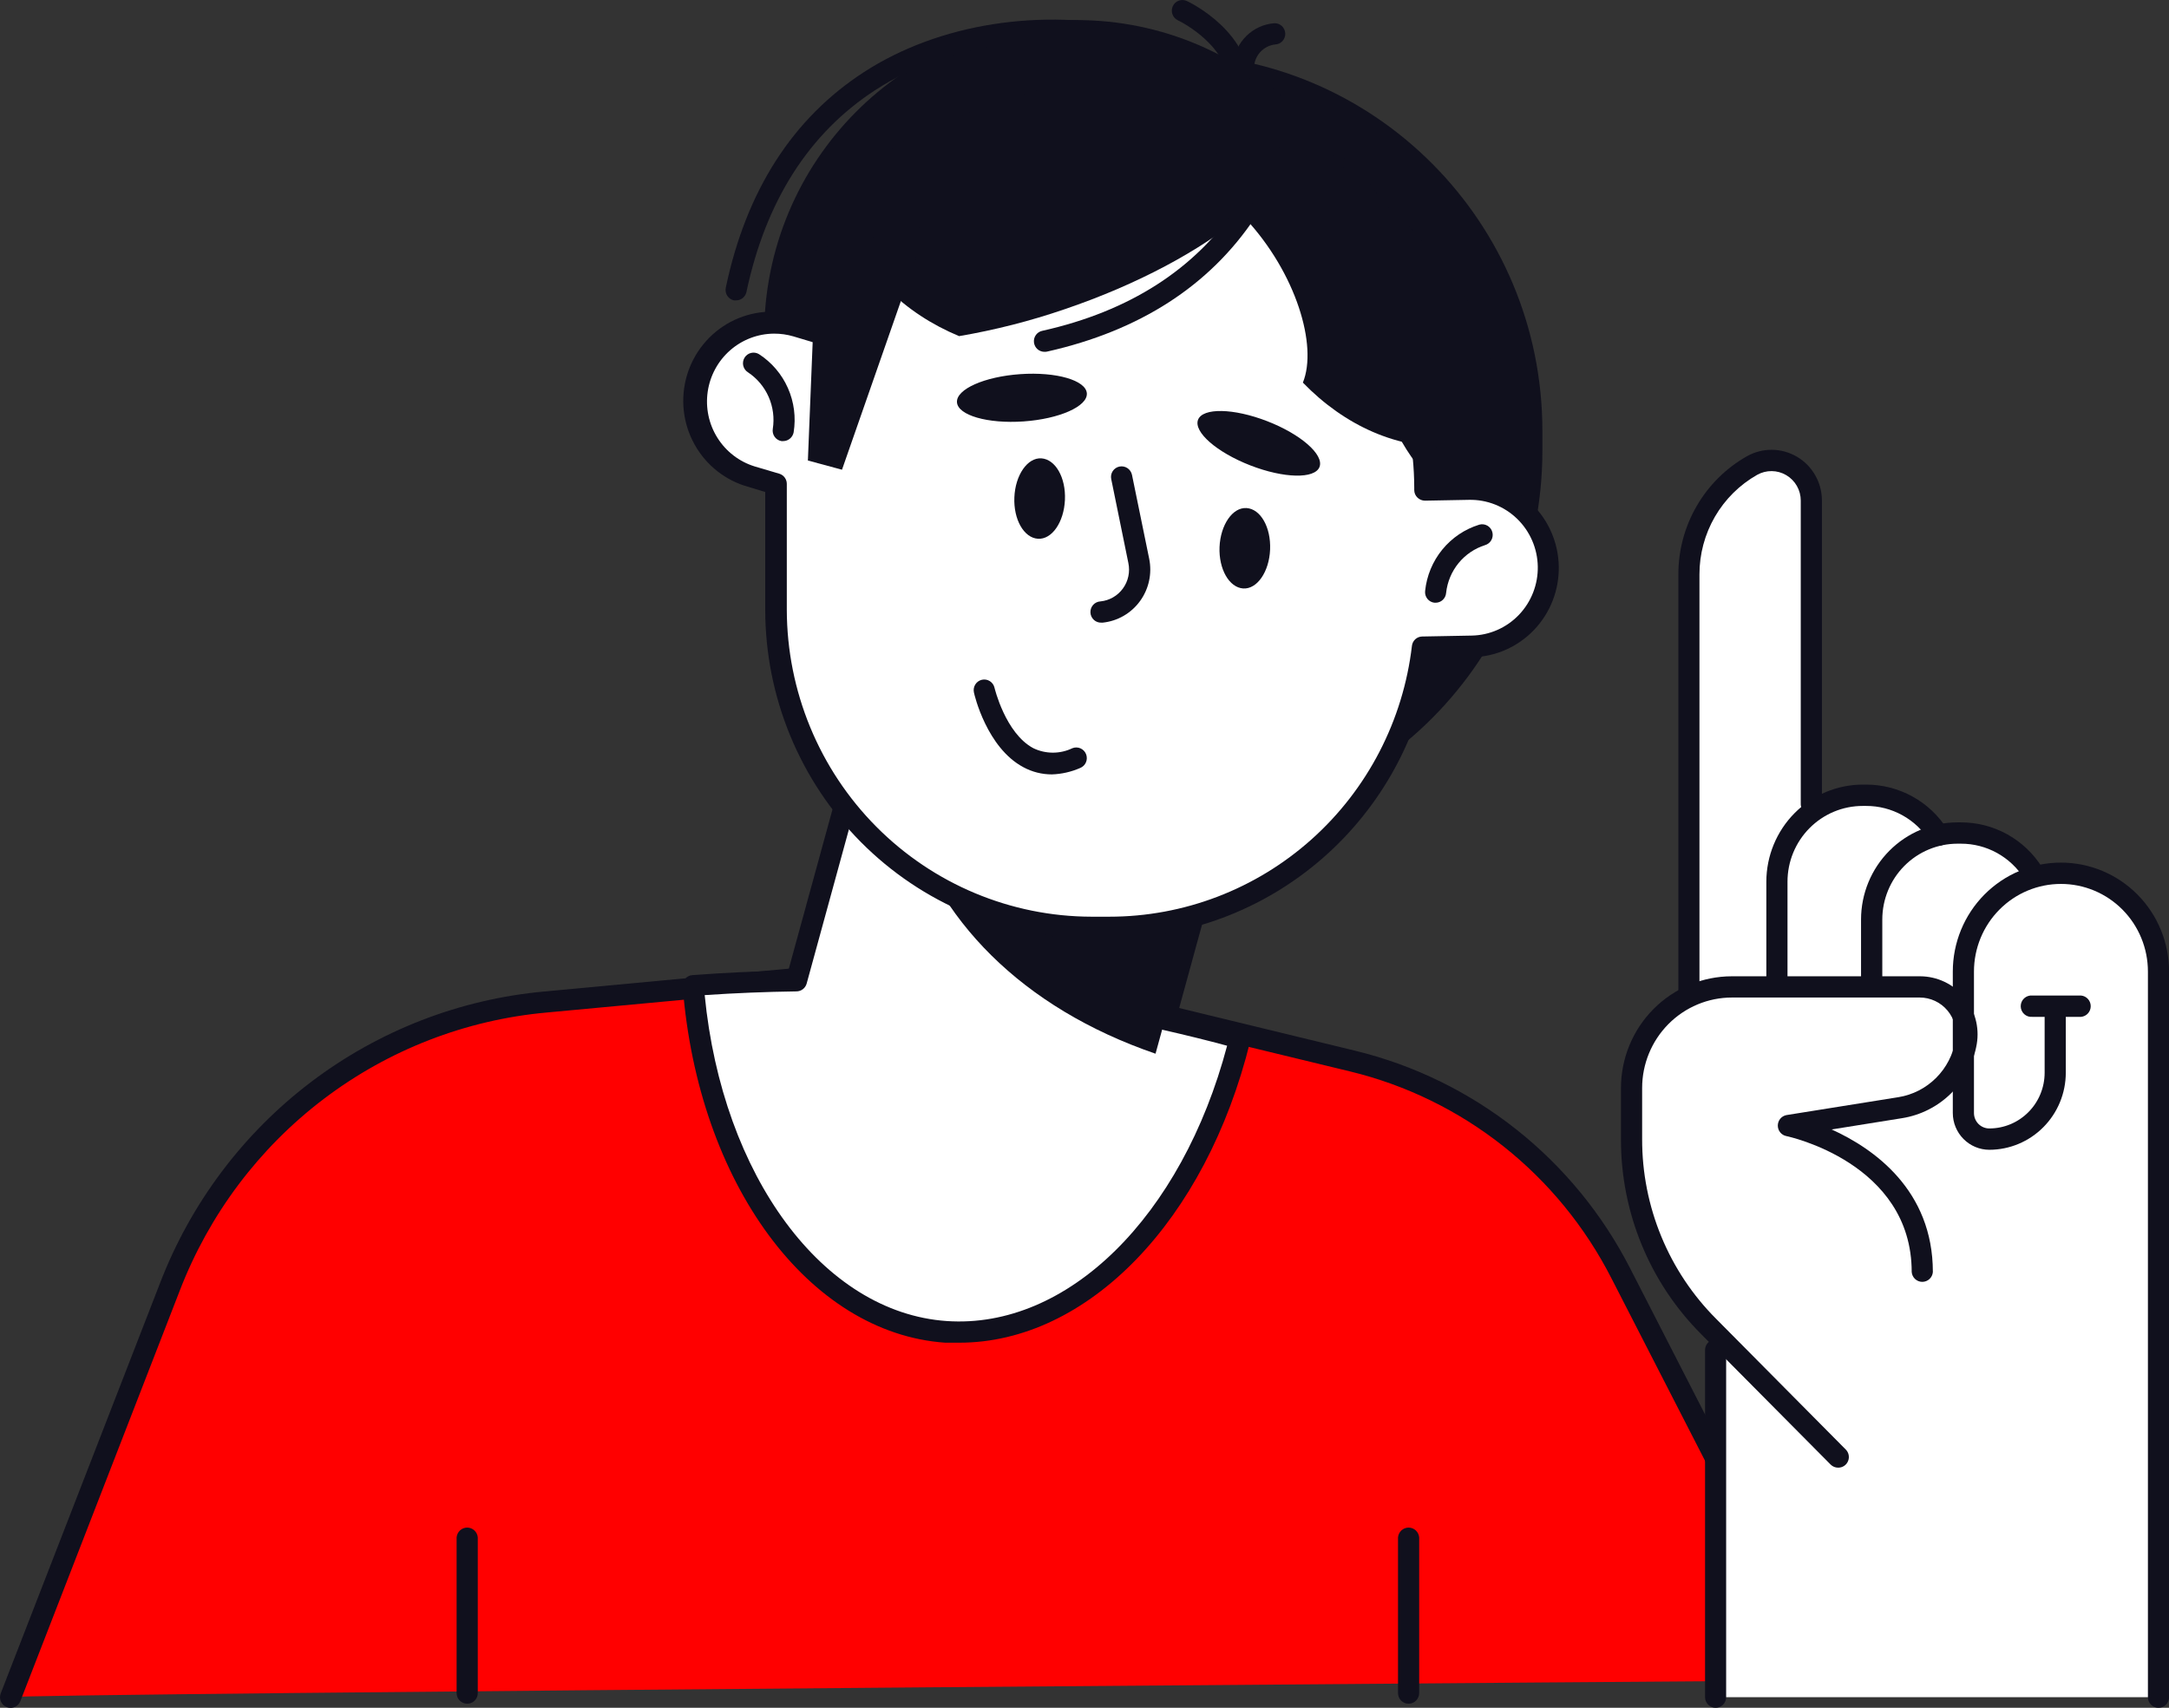 <?xml version="1.0" encoding="UTF-8"?> <svg xmlns="http://www.w3.org/2000/svg" width="160" height="126" viewBox="0 0 160 126" fill="none"><rect x="0" y="0" width="160" height="126" fill="#333333" stroke="none"/><g clip-path="url(#clip0_52_48)"><path d="M0.778 125.216L12.558 94.95C14.791 89.203 18.565 84.194 23.46 80.483C28.354 76.772 34.176 74.504 40.275 73.934L70.252 71.13L99.809 78.305C104.032 79.33 107.985 81.261 111.4 83.966C114.815 86.67 117.611 90.085 119.598 93.977L134.981 123.974C134.981 123.974 0.778 124.947 0.778 125.216Z" fill="#FF0000"></path><path d="M0.778 126.006C0.682 126.006 0.587 125.987 0.498 125.951C0.403 125.914 0.316 125.858 0.242 125.787C0.168 125.715 0.108 125.63 0.067 125.536C0.026 125.441 0.004 125.34 0.001 125.236C-0.001 125.133 0.017 125.031 0.055 124.935L11.805 94.668C14.072 88.772 17.93 83.632 22.944 79.829C27.958 76.027 33.927 73.713 40.178 73.15L70.148 70.346C70.233 70.334 70.319 70.334 70.404 70.346L99.961 77.521C104.293 78.573 108.348 80.553 111.851 83.327C115.354 86.102 118.222 89.605 120.26 93.597L135.637 123.594C135.688 123.686 135.721 123.787 135.733 123.891C135.745 123.996 135.735 124.102 135.706 124.203C135.676 124.304 135.627 124.398 135.56 124.479C135.494 124.56 135.412 124.627 135.319 124.675C135.226 124.724 135.125 124.753 135.021 124.761C134.916 124.769 134.812 124.756 134.713 124.723C134.614 124.689 134.522 124.636 134.444 124.566C134.366 124.497 134.303 124.412 134.258 124.316L118.874 94.319C116.941 90.527 114.217 87.199 110.89 84.564C107.563 81.929 103.711 80.049 99.597 79.052L70.167 71.919L40.318 74.705C34.356 75.245 28.664 77.453 23.882 81.08C19.1 84.707 15.42 89.609 13.257 95.231L1.507 125.498C1.451 125.647 1.351 125.776 1.221 125.867C1.091 125.958 0.936 126.006 0.778 126.006Z" fill="#10101D"></path><path d="M124.197 73.297V42.363C124.199 40.662 124.651 38.992 125.505 37.525C126.359 36.058 127.585 34.846 129.057 34.013C129.564 33.726 130.136 33.577 130.717 33.581C131.298 33.586 131.868 33.743 132.37 34.039C132.872 34.334 133.289 34.757 133.578 35.264C133.868 35.772 134.02 36.347 134.021 36.933V59.223C135.049 58.608 136.222 58.283 137.417 58.28H137.672C138.748 58.284 139.806 58.549 140.758 59.053C141.71 59.557 142.527 60.285 143.14 61.176C143.541 61.096 143.947 61.055 144.355 61.053H144.617C145.745 61.051 146.855 61.337 147.844 61.884C148.833 62.431 149.669 63.221 150.273 64.182C150.276 64.202 150.276 64.222 150.273 64.243C150.831 64.11 151.401 64.042 151.974 64.041C152.972 64.038 153.961 64.234 154.883 64.617C155.806 64.999 156.645 65.562 157.352 66.271C158.059 66.981 158.62 67.824 159.004 68.752C159.387 69.68 159.585 70.675 159.587 71.681V125.217C159.587 125.437 159.417 125.217 159.198 125.217H126.554C126.335 125.217 126.165 125.437 126.165 125.217V98.556L125.758 98.146C123.917 96.301 122.456 94.107 121.461 91.69C120.466 89.273 119.957 86.682 119.962 84.065V80.282C119.962 78.838 120.357 77.422 121.104 76.189C121.851 74.957 122.921 73.956 124.197 73.297Z" fill="white"></path><path d="M135.594 108.283C135.492 108.284 135.39 108.265 135.296 108.226C135.201 108.187 135.114 108.13 135.042 108.057L125.485 98.427C123.605 96.544 122.115 94.304 121.101 91.837C120.086 89.369 119.567 86.724 119.573 84.053V80.27C119.576 78.084 120.44 75.989 121.974 74.445C123.508 72.9 125.588 72.031 127.757 72.03H141.646C142.262 72.033 142.871 72.171 143.429 72.434C143.987 72.697 144.482 73.08 144.879 73.555C145.276 74.03 145.566 74.587 145.728 75.186C145.891 75.785 145.922 76.413 145.82 77.025C145.584 78.402 144.927 79.671 143.94 80.652C142.952 81.634 141.685 82.279 140.315 82.498L135.114 83.331C138.219 84.739 142.581 87.8 142.581 93.854C142.564 94.051 142.474 94.234 142.33 94.367C142.185 94.501 141.997 94.575 141.801 94.575C141.605 94.575 141.416 94.501 141.271 94.367C141.127 94.234 141.037 94.051 141.02 93.854C141.02 85.773 131.864 83.839 131.773 83.82C131.595 83.785 131.435 83.688 131.32 83.547C131.206 83.406 131.143 83.229 131.143 83.046C131.143 82.864 131.206 82.686 131.32 82.545C131.435 82.404 131.595 82.308 131.773 82.272L140.042 80.949C141.09 80.78 142.059 80.284 142.814 79.533C143.569 78.781 144.072 77.81 144.252 76.756C144.319 76.368 144.3 75.971 144.198 75.592C144.096 75.212 143.913 74.86 143.662 74.559C143.411 74.258 143.098 74.016 142.744 73.85C142.391 73.684 142.005 73.597 141.615 73.597H127.757C126.001 73.599 124.318 74.302 123.076 75.553C121.834 76.804 121.136 78.501 121.135 80.27V84.053C121.131 86.518 121.612 88.959 122.551 91.235C123.489 93.511 124.866 95.577 126.603 97.313L136.159 106.949C136.267 107.058 136.34 107.197 136.37 107.349C136.399 107.5 136.384 107.656 136.325 107.799C136.267 107.941 136.168 108.063 136.042 108.149C135.915 108.236 135.766 108.282 135.613 108.283H135.594Z" fill="#10101D"></path><path d="M124.586 74.166C124.379 74.166 124.181 74.084 124.036 73.937C123.89 73.79 123.808 73.591 123.808 73.383V42.363C123.809 40.594 124.276 38.857 125.162 37.329C126.048 35.802 127.321 34.539 128.851 33.67C129.416 33.348 130.056 33.181 130.706 33.186C131.356 33.191 131.993 33.367 132.554 33.697C133.115 34.027 133.581 34.499 133.904 35.067C134.228 35.635 134.398 36.279 134.398 36.933V59.241C134.407 59.35 134.394 59.46 134.359 59.564C134.324 59.668 134.268 59.763 134.195 59.844C134.122 59.925 134.032 59.989 133.933 60.033C133.833 60.078 133.726 60.1 133.617 60.1C133.508 60.1 133.401 60.078 133.301 60.033C133.202 59.989 133.112 59.925 133.039 59.844C132.965 59.763 132.909 59.668 132.875 59.564C132.84 59.46 132.827 59.35 132.836 59.241V36.933C132.836 36.553 132.736 36.18 132.549 35.851C132.361 35.522 132.091 35.247 131.765 35.056C131.44 34.864 131.07 34.761 130.693 34.758C130.316 34.754 129.945 34.85 129.616 35.035C128.324 35.769 127.249 36.836 126.501 38.127C125.754 39.419 125.361 40.887 125.363 42.382V73.401C125.357 73.605 125.272 73.799 125.127 73.942C124.982 74.084 124.788 74.165 124.586 74.166Z" fill="#10101D"></path><path d="M131.074 73.309C130.868 73.309 130.67 73.227 130.524 73.08C130.379 72.933 130.297 72.734 130.297 72.526V65.051C130.3 63.152 131.05 61.332 132.382 59.99C133.715 58.647 135.521 57.892 137.405 57.888H137.66C138.854 57.886 140.03 58.188 141.077 58.766C142.124 59.344 143.01 60.179 143.651 61.194C143.706 61.281 143.744 61.378 143.762 61.48C143.781 61.581 143.779 61.685 143.757 61.786C143.735 61.887 143.694 61.983 143.636 62.068C143.577 62.153 143.503 62.225 143.417 62.281C143.331 62.337 143.234 62.375 143.133 62.393C143.033 62.412 142.929 62.41 142.829 62.388C142.729 62.366 142.634 62.325 142.55 62.266C142.466 62.207 142.394 62.132 142.338 62.045C141.839 61.251 141.147 60.598 140.329 60.147C139.511 59.695 138.593 59.459 137.66 59.462H137.405C136.677 59.462 135.955 59.606 135.282 59.887C134.609 60.168 133.998 60.58 133.483 61.099C132.968 61.618 132.559 62.234 132.28 62.912C132.001 63.59 131.858 64.317 131.858 65.051V72.532C131.857 72.635 131.836 72.737 131.796 72.831C131.757 72.926 131.699 73.012 131.626 73.084C131.553 73.156 131.467 73.213 131.372 73.252C131.278 73.291 131.176 73.31 131.074 73.309Z" fill="#10101D"></path><path d="M138.061 73.517C137.855 73.517 137.657 73.435 137.511 73.288C137.365 73.141 137.283 72.942 137.283 72.734V67.836C137.285 65.938 138.034 64.118 139.365 62.776C140.697 61.433 142.502 60.677 144.386 60.674H144.647C145.84 60.671 147.015 60.973 148.061 61.551C149.108 62.129 149.992 62.965 150.631 63.98C150.743 64.155 150.78 64.368 150.736 64.571C150.691 64.774 150.569 64.951 150.395 65.063C150.221 65.175 150.009 65.213 149.808 65.168C149.606 65.123 149.43 65 149.319 64.824C148.82 64.032 148.129 63.381 147.312 62.93C146.495 62.479 145.578 62.244 144.647 62.247H144.398C142.927 62.249 141.517 62.838 140.477 63.886C139.437 64.934 138.853 66.355 138.851 67.836V72.734C138.851 72.838 138.83 72.941 138.791 73.037C138.751 73.132 138.692 73.219 138.619 73.292C138.545 73.365 138.458 73.423 138.362 73.461C138.267 73.5 138.164 73.519 138.061 73.517Z" fill="#10101D"></path><path d="M126.554 126C126.348 126 126.15 125.917 126.004 125.771C125.858 125.624 125.776 125.424 125.776 125.216V99.603C125.776 99.395 125.858 99.195 126.004 99.049C126.15 98.902 126.348 98.819 126.554 98.819C126.76 98.819 126.958 98.902 127.104 99.049C127.25 99.195 127.332 99.395 127.332 99.603V125.216C127.332 125.424 127.25 125.624 127.104 125.771C126.958 125.917 126.76 126 126.554 126Z" fill="#10101D"></path><path d="M159.222 126C159.016 126 158.818 125.917 158.672 125.771C158.527 125.624 158.445 125.424 158.445 125.216V71.681C158.445 69.966 157.769 68.322 156.566 67.11C155.362 65.897 153.73 65.216 152.029 65.216C150.327 65.216 148.695 65.897 147.492 67.11C146.289 68.322 145.613 69.966 145.613 71.681V82.119C145.613 82.421 145.732 82.71 145.944 82.924C146.156 83.137 146.443 83.257 146.743 83.257C147.279 83.257 147.81 83.151 148.306 82.944C148.801 82.737 149.251 82.434 149.63 82.052C150.009 81.67 150.31 81.217 150.515 80.718C150.72 80.219 150.826 79.684 150.826 79.143V74.246C150.843 74.049 150.933 73.866 151.077 73.733C151.222 73.6 151.411 73.526 151.607 73.526C151.803 73.526 151.991 73.6 152.136 73.733C152.28 73.866 152.37 74.049 152.387 74.246V79.143C152.386 80.651 151.791 82.097 150.732 83.163C149.674 84.229 148.24 84.829 146.743 84.831C146.03 84.829 145.346 84.543 144.842 84.034C144.337 83.526 144.053 82.837 144.052 82.119V71.681C144.052 69.549 144.892 67.504 146.388 65.997C147.884 64.49 149.913 63.643 152.029 63.643C154.145 63.643 156.174 64.49 157.67 65.997C159.166 67.504 160.006 69.549 160.006 71.681V125.216C160.006 125.32 159.986 125.422 159.946 125.518C159.907 125.613 159.849 125.7 159.776 125.773C159.703 125.846 159.617 125.903 159.522 125.942C159.427 125.981 159.325 126.001 159.222 126Z" fill="#10101D"></path><path d="M153.511 75.023H149.915C149.806 75.033 149.697 75.02 149.594 74.985C149.491 74.95 149.397 74.893 149.316 74.819C149.236 74.745 149.172 74.655 149.128 74.555C149.085 74.455 149.062 74.346 149.062 74.237C149.062 74.127 149.085 74.019 149.128 73.919C149.172 73.818 149.236 73.728 149.316 73.654C149.397 73.58 149.491 73.524 149.594 73.489C149.697 73.454 149.806 73.44 149.915 73.45H153.511C153.706 73.467 153.888 73.558 154.02 73.703C154.153 73.849 154.226 74.039 154.226 74.237C154.226 74.434 154.153 74.624 154.02 74.77C153.888 74.916 153.706 75.006 153.511 75.023Z" fill="#10101D"></path><path d="M85.939 75.213L90.252 59.486L64.261 52.25L58.733 72.36C56.169 72.393 53.633 72.505 51.126 72.697C52.226 86.643 59.82 97.558 69.772 98.25C79.444 98.917 88.235 89.679 91.456 76.603C89.651 76.089 87.804 75.635 85.939 75.213Z" fill="white"></path><path d="M70.762 99.064C70.416 99.064 70.076 99.064 69.729 99.064C59.65 98.366 51.503 87.316 50.36 72.789C50.343 72.58 50.409 72.373 50.543 72.213C50.609 72.134 50.691 72.07 50.783 72.023C50.874 71.977 50.975 71.95 51.077 71.944C53.435 71.767 55.81 71.656 58.149 71.614L63.508 52.066C63.565 51.867 63.697 51.697 63.877 51.595C64.056 51.493 64.269 51.467 64.468 51.522L90.459 58.758C90.657 58.815 90.825 58.948 90.927 59.129C91.028 59.31 91.054 59.524 91 59.725L86.905 74.662C88.679 75.072 90.246 75.47 91.674 75.886C91.871 75.941 92.038 76.071 92.14 76.248C92.242 76.426 92.271 76.637 92.221 76.835C88.958 90.083 80.228 99.064 70.762 99.064ZM51.983 73.419C53.289 86.777 60.713 96.835 69.832 97.466C78.757 98.078 87.178 89.765 90.52 77.154C89.098 76.768 87.531 76.382 85.763 75.978C85.659 75.956 85.562 75.912 85.476 75.85C85.391 75.788 85.319 75.709 85.264 75.617C85.211 75.526 85.177 75.424 85.163 75.319C85.15 75.214 85.157 75.107 85.186 75.005L89.293 60.031L64.808 53.211L59.504 72.569C59.458 72.732 59.362 72.876 59.228 72.98C59.094 73.084 58.931 73.141 58.763 73.144C56.515 73.175 54.243 73.266 51.983 73.419Z" fill="#10101D"></path><path d="M85.24 77.742L90.252 59.486L73.739 54.889L66.758 59.664C68.945 67.8 75.404 74.368 85.24 77.742Z" fill="#10101D"></path><path d="M58.556 33.266C58.556 48.633 70.918 61.09 86.167 61.09C101.415 61.09 113.777 48.633 113.777 33.266V31.791C113.777 16.424 101.415 3.967 86.167 3.967C70.918 3.967 58.556 16.424 58.556 31.791L58.556 33.266Z" fill="#10101D"></path><path d="M56.369 29.446C56.369 42.27 66.685 52.666 79.411 52.666C92.136 52.666 102.452 42.27 102.452 29.446V24.702C102.452 11.877 92.136 1.481 79.411 1.481C66.685 1.481 56.369 11.877 56.369 24.702V29.446Z" fill="#10101D"></path><path d="M54.309 22.161H54.145C54.045 22.141 53.949 22.1 53.864 22.043C53.779 21.985 53.706 21.91 53.649 21.824C53.593 21.737 53.554 21.64 53.535 21.538C53.516 21.437 53.517 21.332 53.538 21.231C55.039 14.074 58.477 8.718 63.739 5.314C69.261 1.739 76.801 0.551 83.91 2.137C84.098 2.195 84.257 2.323 84.356 2.495C84.455 2.666 84.486 2.869 84.443 3.063C84.4 3.257 84.287 3.427 84.125 3.54C83.963 3.653 83.764 3.701 83.569 3.673C76.886 2.173 69.766 3.281 64.583 6.636C59.68 9.813 56.478 14.839 55.057 21.567C55.015 21.736 54.919 21.885 54.784 21.993C54.649 22.1 54.482 22.16 54.309 22.161Z" fill="#10101D"></path><path d="M108.364 36.119L105.113 36.18V36.015C105.117 32.931 104.516 29.878 103.347 27.028C102.177 24.179 100.462 21.59 98.298 19.409C96.135 17.228 93.566 15.499 90.738 14.32C87.91 13.141 84.88 12.535 81.82 12.538H80.507C76.377 12.535 72.32 13.642 68.755 15.743C65.189 17.844 62.244 20.865 60.221 24.494L58.72 24.047C57.997 23.83 57.238 23.759 56.487 23.838C55.736 23.917 55.008 24.144 54.344 24.506C53.681 24.869 53.094 25.359 52.618 25.95C52.143 26.541 51.788 27.22 51.572 27.949C51.357 28.679 51.287 29.443 51.365 30.2C51.444 30.956 51.669 31.69 52.029 32.359C52.388 33.028 52.875 33.618 53.462 34.098C54.048 34.577 54.722 34.935 55.446 35.152L57.238 35.69C57.238 35.788 57.238 35.886 57.238 35.99V44.983C57.238 48.063 57.84 51.113 59.01 53.959C60.179 56.804 61.894 59.389 64.055 61.567C66.216 63.745 68.782 65.472 71.606 66.651C74.43 67.83 77.457 68.436 80.513 68.436H81.82C87.512 68.43 93.004 66.322 97.259 62.512C101.513 58.701 104.234 53.452 104.907 47.757L108.552 47.689C109.307 47.675 110.052 47.511 110.744 47.208C111.435 46.903 112.061 46.465 112.585 45.917C113.109 45.37 113.521 44.723 113.796 44.015C114.072 43.307 114.207 42.551 114.193 41.791C114.179 41.03 114.017 40.28 113.715 39.583C113.413 38.886 112.978 38.255 112.435 37.727C111.891 37.199 111.25 36.785 110.547 36.507C109.844 36.228 109.094 36.093 108.339 36.107L108.364 36.119Z" fill="white"></path><path d="M81.82 69.232H80.507C74.129 69.226 68.015 66.67 63.504 62.127C58.994 57.583 56.456 51.422 56.448 44.996V36.297L55.233 35.929C54.391 35.701 53.603 35.304 52.915 34.764C52.228 34.224 51.655 33.55 51.23 32.783C50.804 32.016 50.536 31.171 50.441 30.297C50.345 29.424 50.424 28.54 50.672 27.698C50.921 26.856 51.334 26.072 51.889 25.394C52.443 24.715 53.126 24.155 53.898 23.747C54.67 23.339 55.516 23.091 56.385 23.017C57.254 22.943 58.128 23.046 58.957 23.318L59.869 23.587C62.006 19.988 65.032 17.008 68.652 14.937C72.272 12.866 76.363 11.776 80.526 11.772H81.82C88.088 11.781 94.106 14.252 98.596 18.659C103.086 23.067 105.694 29.064 105.867 35.378L108.333 35.329C110.066 35.297 111.74 35.959 112.987 37.17C114.235 38.381 114.954 40.042 114.986 41.788C115.018 43.533 114.361 45.22 113.159 46.477C111.957 47.734 110.309 48.459 108.576 48.491L105.612 48.54C104.769 54.291 101.902 59.546 97.535 63.344C93.167 67.143 87.589 69.233 81.82 69.232ZM57.086 24.616C55.899 24.625 54.754 25.061 53.858 25.847C52.963 26.633 52.376 27.715 52.205 28.899C52.033 30.083 52.287 31.289 52.922 32.3C53.556 33.311 54.529 34.06 55.664 34.411L57.487 34.95C57.648 34.999 57.789 35.099 57.889 35.236C57.989 35.373 58.042 35.539 58.04 35.709V44.983C58.051 50.987 60.423 56.742 64.636 60.987C68.85 65.233 74.561 67.623 80.519 67.634H81.82C87.325 67.637 92.639 65.604 96.756 61.921C100.873 58.238 103.505 53.161 104.153 47.653C104.174 47.464 104.263 47.289 104.403 47.161C104.543 47.034 104.724 46.963 104.913 46.961L108.558 46.893C109.211 46.881 109.855 46.74 110.453 46.477C111.052 46.214 111.593 45.835 112.046 45.362C112.499 44.888 112.855 44.329 113.093 43.717C113.332 43.105 113.449 42.452 113.437 41.794C113.425 41.136 113.285 40.487 113.024 39.885C112.763 39.282 112.387 38.736 111.917 38.28C111.447 37.823 110.892 37.465 110.285 37.224C109.677 36.984 109.029 36.866 108.376 36.878L105.119 36.939C104.911 36.939 104.711 36.858 104.561 36.713C104.486 36.641 104.426 36.554 104.385 36.459C104.345 36.363 104.324 36.26 104.324 36.156V35.99C104.312 29.986 101.94 24.232 97.727 19.986C93.514 15.741 87.802 13.351 81.844 13.339H80.532C76.54 13.344 72.621 14.417 69.175 16.448C65.73 18.478 62.881 21.394 60.92 24.898C60.833 25.052 60.697 25.173 60.534 25.24C60.371 25.307 60.19 25.316 60.02 25.265L58.526 24.818C58.064 24.682 57.585 24.614 57.104 24.616H57.086Z" fill="#10101D"></path><path d="M106.286 35.923V35.966C102.167 33.156 99.129 23.373 99.129 11.736V11.693C103.248 14.503 106.286 24.285 106.286 35.923Z" fill="#10101D"></path><path d="M57.773 32.544H57.645C57.544 32.527 57.447 32.49 57.36 32.435C57.274 32.38 57.198 32.309 57.139 32.224C57.08 32.14 57.038 32.045 57.015 31.944C56.992 31.844 56.99 31.739 57.007 31.638C57.132 30.841 57.026 30.025 56.703 29.287C56.38 28.549 55.852 27.92 55.184 27.475C55.097 27.422 55.02 27.352 54.959 27.269C54.898 27.186 54.854 27.092 54.829 26.992C54.804 26.892 54.799 26.788 54.815 26.686C54.83 26.584 54.864 26.486 54.917 26.398C54.97 26.309 55.039 26.232 55.121 26.171C55.204 26.109 55.297 26.065 55.396 26.04C55.496 26.015 55.599 26.01 55.7 26.025C55.801 26.04 55.899 26.075 55.986 26.128C56.925 26.734 57.667 27.604 58.121 28.63C58.576 29.655 58.723 30.792 58.544 31.901C58.509 32.081 58.413 32.244 58.272 32.361C58.132 32.479 57.955 32.543 57.773 32.544Z" fill="#10101D"></path><path d="M105.903 44.469H105.818C105.716 44.459 105.618 44.428 105.528 44.379C105.438 44.329 105.358 44.263 105.294 44.182C105.23 44.102 105.182 44.01 105.153 43.911C105.124 43.812 105.115 43.709 105.126 43.606C105.24 42.484 105.681 41.421 106.392 40.55C107.103 39.679 108.053 39.038 109.123 38.709C109.322 38.653 109.535 38.678 109.715 38.781C109.895 38.883 110.028 39.053 110.083 39.253C110.139 39.454 110.113 39.669 110.012 39.85C109.91 40.031 109.741 40.165 109.542 40.221C108.777 40.464 108.099 40.926 107.589 41.551C107.08 42.176 106.763 42.937 106.675 43.741C106.661 43.938 106.574 44.122 106.431 44.258C106.288 44.393 106.099 44.468 105.903 44.469Z" fill="#10101D"></path><path d="M88.375 30.971C88.035 31.87 89.76 33.376 92.233 34.337C94.706 35.299 96.996 35.348 97.337 34.448C97.677 33.548 95.957 32.036 93.479 31.075C91 30.113 88.722 30.071 88.375 30.971Z" fill="#10101D"></path><path d="M70.592 29.679C70.659 30.64 72.858 31.277 75.501 31.093C78.144 30.909 80.24 29.979 80.173 29.018C80.106 28.057 77.913 27.42 75.264 27.604C72.615 27.787 70.531 28.718 70.592 29.679Z" fill="#10101D"></path><path d="M81.255 45.938C81.048 45.949 80.846 45.877 80.693 45.737C80.54 45.598 80.448 45.402 80.438 45.195C80.427 44.987 80.499 44.783 80.637 44.629C80.776 44.474 80.969 44.382 81.176 44.371C81.503 44.339 81.82 44.237 82.106 44.073C82.392 43.909 82.64 43.685 82.834 43.418C83.029 43.151 83.165 42.845 83.234 42.52C83.303 42.196 83.303 41.861 83.235 41.537L81.972 35.348C81.95 35.247 81.949 35.142 81.968 35.041C81.987 34.94 82.026 34.843 82.083 34.757C82.14 34.671 82.213 34.597 82.298 34.54C82.383 34.483 82.479 34.443 82.579 34.423C82.782 34.382 82.993 34.423 83.166 34.537C83.339 34.652 83.46 34.831 83.503 35.035L84.772 41.225C84.882 41.764 84.879 42.32 84.762 42.858C84.646 43.396 84.419 43.903 84.096 44.347C83.773 44.791 83.362 45.162 82.888 45.436C82.415 45.71 81.889 45.881 81.346 45.938H81.255Z" fill="#10101D"></path><path d="M77.597 57.135C76.861 57.137 76.137 56.954 75.489 56.603C72.791 55.164 71.88 51.277 71.844 51.093C71.798 50.89 71.834 50.677 71.944 50.501C72.053 50.325 72.228 50.2 72.43 50.153C72.631 50.107 72.843 50.143 73.018 50.254C73.192 50.365 73.317 50.541 73.362 50.744C73.362 50.744 74.158 54.099 76.224 55.201C76.674 55.418 77.168 55.531 77.667 55.531C78.166 55.531 78.659 55.418 79.11 55.201C79.302 55.125 79.517 55.13 79.706 55.214C79.895 55.298 80.044 55.454 80.118 55.648C80.193 55.842 80.189 56.058 80.106 56.248C80.022 56.439 79.868 56.588 79.675 56.664C79.018 56.951 78.313 57.111 77.597 57.135Z" fill="#10101D"></path><path d="M73.454 7.64C69.247 9.009 65.265 10.998 61.637 13.542C61.75 14.416 61.953 15.275 62.244 16.107C63.575 20.11 66.71 23.116 70.75 24.8C73.386 24.35 75.983 23.689 78.514 22.822C89.353 19.149 97.009 12.783 95.605 8.589C94.202 4.396 84.292 3.967 73.454 7.64Z" fill="#10101D"></path><path d="M107.082 20.41C110.016 24.432 110.788 28.883 109.883 32.532C109.04 32.76 108.177 32.901 107.307 32.954C103.121 33.205 99.184 31.399 96.109 28.228C97.215 25.516 95.611 20.141 91.856 16.107C84.08 7.689 98.278 8.314 107.082 20.41Z" fill="#10101D"></path><path d="M74.827 36.688C74.754 38.323 75.531 39.682 76.564 39.749C77.597 39.817 78.484 38.525 78.557 36.878C78.63 35.231 77.852 33.885 76.819 33.817C75.787 33.75 74.894 35.06 74.827 36.688Z" fill="#10101D"></path><path d="M89.961 40.355C89.894 41.984 90.672 43.343 91.698 43.416C92.725 43.49 93.624 42.192 93.691 40.545C93.758 38.898 92.987 37.551 91.954 37.484C90.921 37.417 90.034 38.721 89.961 40.355Z" fill="#10101D"></path><path d="M91.425 7.463H91.376C91.171 7.448 90.979 7.353 90.842 7.197C90.706 7.041 90.636 6.838 90.647 6.63C90.848 3.392 86.935 1.518 86.893 1.5C86.705 1.412 86.559 1.253 86.488 1.057C86.417 0.862 86.426 0.645 86.513 0.456C86.6 0.267 86.758 0.12 86.952 0.049C87.147 -0.023 87.361 -0.014 87.549 0.074C87.755 0.165 92.47 2.43 92.203 6.728C92.192 6.928 92.105 7.116 91.96 7.252C91.815 7.389 91.624 7.464 91.425 7.463Z" fill="#10101D"></path><path d="M91.735 5.589H91.607C91.506 5.574 91.409 5.538 91.321 5.484C91.234 5.43 91.158 5.359 91.098 5.275C91.038 5.192 90.995 5.097 90.972 4.996C90.949 4.895 90.946 4.791 90.963 4.689C91.044 3.913 91.392 3.191 91.947 2.647C92.502 2.103 93.229 1.773 94.001 1.714C94.103 1.71 94.205 1.726 94.301 1.762C94.397 1.798 94.485 1.852 94.56 1.922C94.635 1.992 94.696 2.076 94.738 2.17C94.781 2.263 94.805 2.364 94.809 2.467C94.813 2.57 94.797 2.673 94.762 2.769C94.726 2.866 94.672 2.955 94.603 3.03C94.534 3.106 94.45 3.167 94.357 3.21C94.264 3.253 94.164 3.277 94.062 3.281C93.65 3.327 93.267 3.519 92.982 3.823C92.697 4.127 92.528 4.523 92.507 4.94C92.475 5.123 92.38 5.288 92.239 5.407C92.097 5.526 91.919 5.591 91.735 5.589Z" fill="#10101D"></path><path d="M77.075 25.957C76.877 25.965 76.685 25.896 76.535 25.767C76.386 25.637 76.292 25.454 76.271 25.256C76.25 25.059 76.304 24.86 76.423 24.702C76.542 24.543 76.716 24.436 76.911 24.402C83.326 22.963 88.169 19.853 91.291 15.17C91.349 15.084 91.422 15.011 91.507 14.954C91.592 14.897 91.688 14.857 91.788 14.837C91.888 14.817 91.992 14.818 92.092 14.838C92.192 14.858 92.288 14.898 92.373 14.956C92.458 15.013 92.531 15.087 92.587 15.173C92.644 15.259 92.683 15.355 92.703 15.456C92.723 15.557 92.723 15.662 92.703 15.763C92.682 15.864 92.643 15.96 92.585 16.045C89.226 21.078 84.08 24.402 77.251 25.938C77.193 25.951 77.134 25.957 77.075 25.957Z" fill="#10101D"></path><path d="M60.227 18.341L59.595 33.976L62.111 34.656L68.399 16.645L60.227 18.341Z" fill="#10101D"></path><path d="M34.467 125.7C34.259 125.7 34.059 125.617 33.913 125.469C33.766 125.321 33.683 125.12 33.683 124.91V113.426C33.7 113.229 33.79 113.046 33.934 112.913C34.079 112.779 34.268 112.705 34.464 112.705C34.66 112.705 34.848 112.779 34.993 112.913C35.137 113.046 35.227 113.229 35.244 113.426V124.91C35.245 125.014 35.226 125.116 35.187 125.212C35.148 125.308 35.091 125.395 35.019 125.468C34.947 125.542 34.861 125.6 34.766 125.64C34.671 125.68 34.569 125.7 34.467 125.7Z" fill="#10101D"></path><path d="M103.904 125.7C103.802 125.7 103.7 125.68 103.605 125.64C103.511 125.6 103.425 125.542 103.352 125.468C103.28 125.395 103.223 125.308 103.184 125.212C103.145 125.116 103.126 125.014 103.127 124.91V113.426C103.144 113.229 103.234 113.046 103.378 112.913C103.523 112.779 103.711 112.705 103.907 112.705C104.103 112.705 104.292 112.779 104.437 112.913C104.581 113.046 104.671 113.229 104.688 113.426V124.91C104.688 125.12 104.606 125.321 104.459 125.469C104.312 125.617 104.112 125.7 103.904 125.7Z" fill="#10101D"></path></g><defs><clipPath id="clip0_52_48"><rect width="160" height="126" fill="white"></rect></clipPath></defs></svg> 